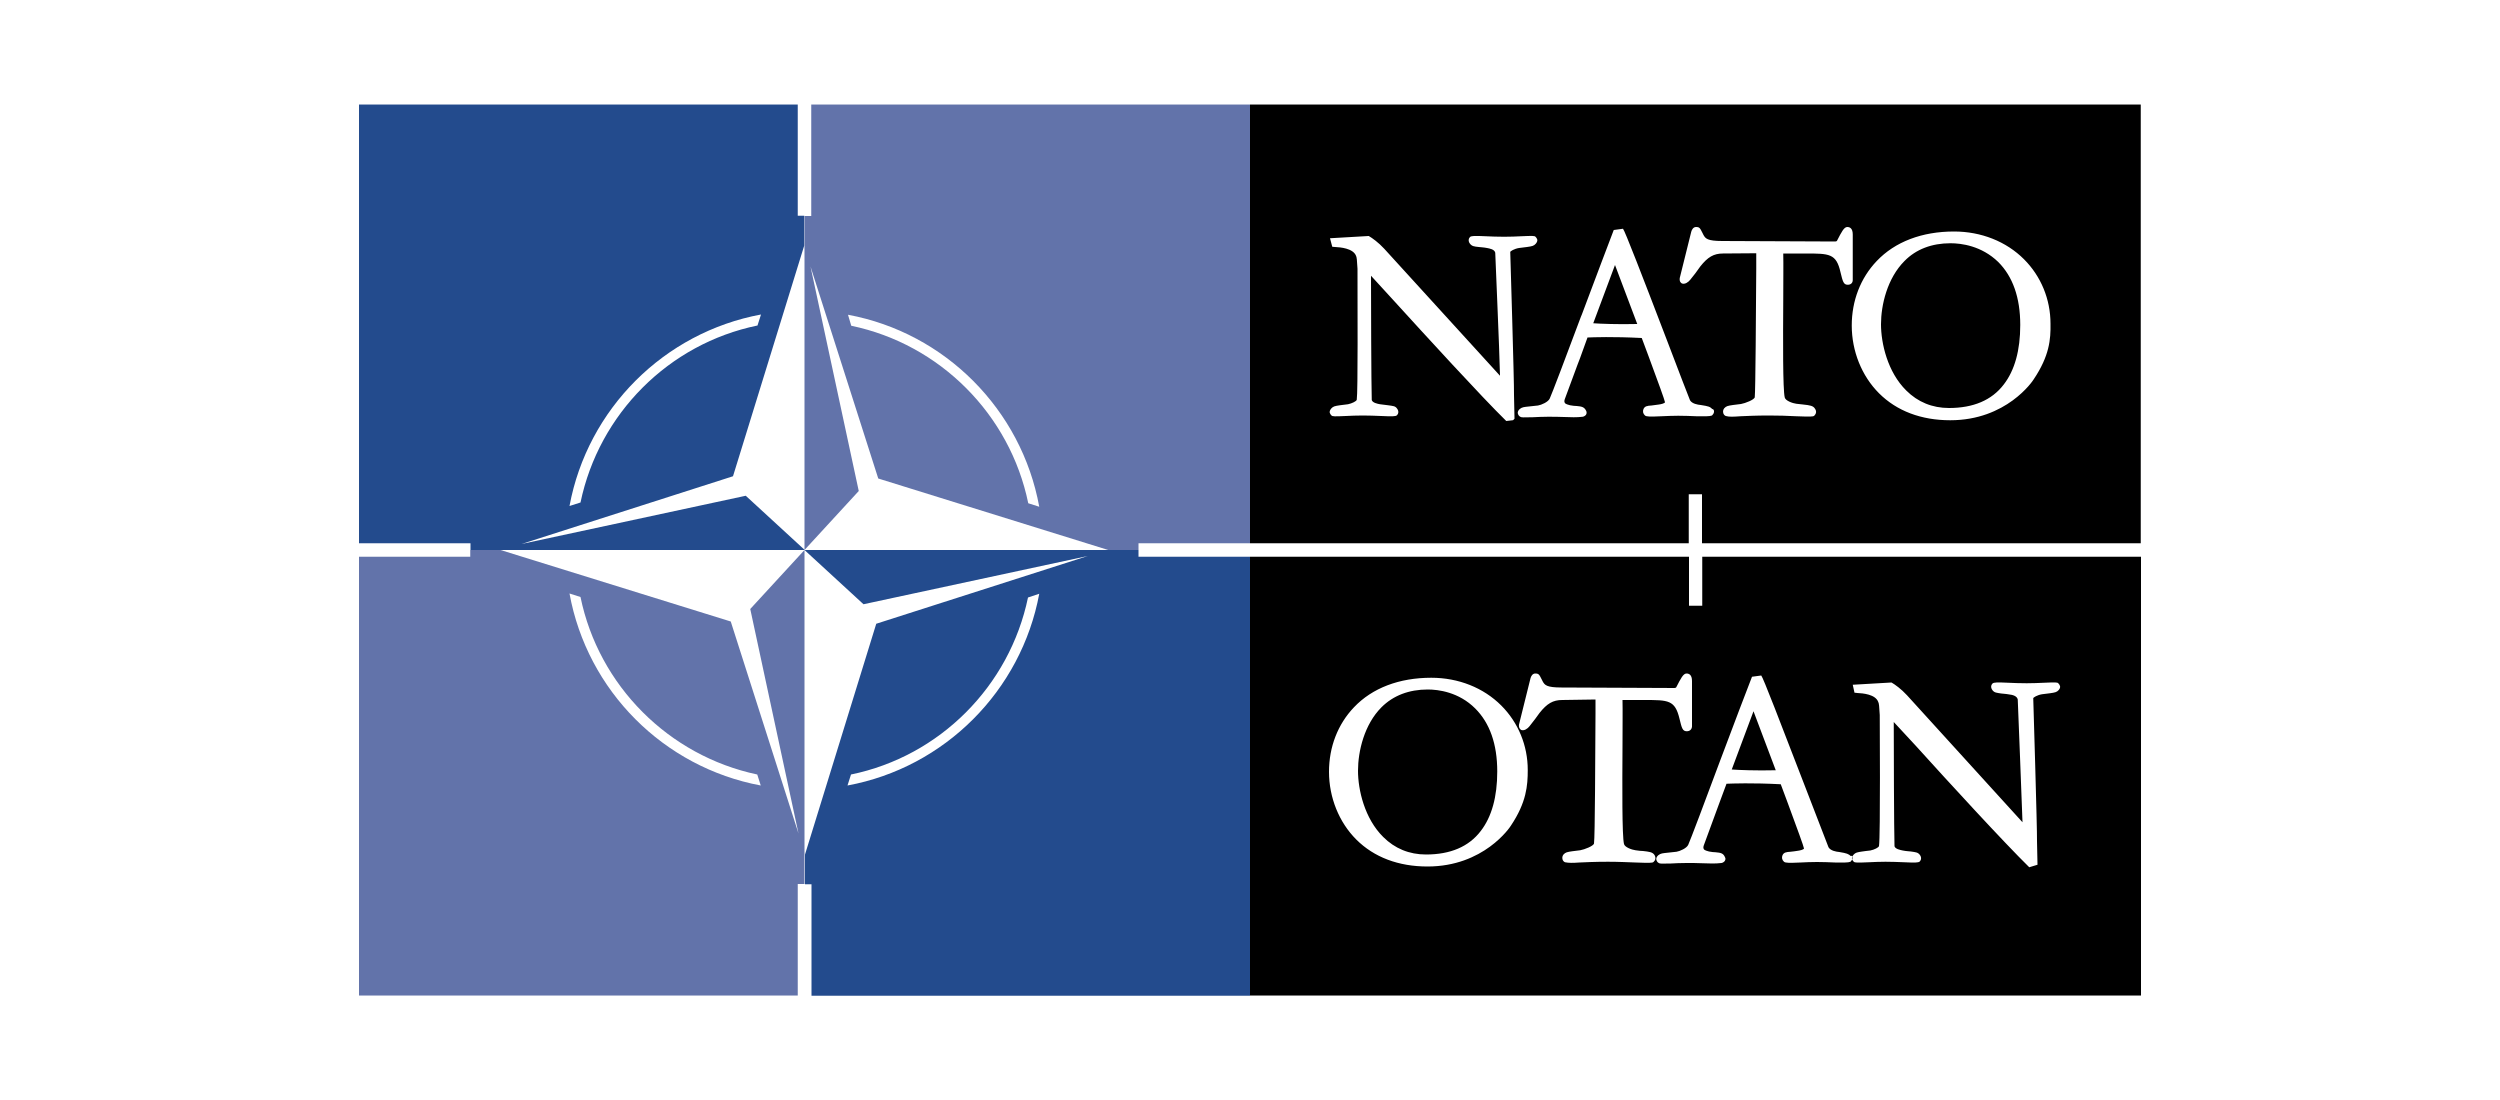 <?xml version="1.0" encoding="utf-8"?>
<!-- Generator: Adobe Illustrator 25.0.0, SVG Export Plug-In . SVG Version: 6.00 Build 0)  -->
<svg version="1.1" id="Calque_1" xmlns="http://www.w3.org/2000/svg" xmlns:xlink="http://www.w3.org/1999/xlink" x="0px" y="0px"
	 viewBox="0 0 100 44" style="enable-background:new 0 0 100 44;" xml:space="preserve">
<style type="text/css">
	.st0{fill-rule:evenodd;clip-rule:evenodd;fill:#6273AA;}
	.st1{fill-rule:evenodd;clip-rule:evenodd;fill:#234B8D;}
	.st2{fill-rule:evenodd;clip-rule:evenodd;}
</style>
<path class="st0" d="M18.81,22.27h-4.45v17.55h17.55v-4.46h0.27V22l-2.17,2.36l1.93,8.98l-2.71-8.48L20.02,22h-1.21L18.81,22.27
	L18.81,22.27L18.81,22.27z M22.78,23.74l0.44,0.14c0.73,3.55,3.53,6.35,7.07,7.1l0.14,0.44C26.54,30.69,23.49,27.63,22.78,23.74
	L22.78,23.74z"/>
<path class="st1" d="M31.91,8.63V4.18H14.36v17.55h4.46V22h13.37l-2.36-2.17l-8.97,1.93l8.46-2.71l2.85-9.23V22V8.63H31.91
	L31.91,8.63z M30.44,12.58l-0.14,0.44c-3.55,0.73-6.34,3.53-7.08,7.08l-0.44,0.14C23.5,16.36,26.56,13.3,30.44,12.58z"/>
<path class="st0" d="M50,4.18H32.45v4.46h-0.27V22l2.17-2.36l-1.93-8.98l2.71,8.48L44.33,22h1.21v-0.27H50V4.18z M33.92,12.59
	c3.88,0.72,6.94,3.79,7.65,7.68l-0.44-0.14c-0.73-3.55-3.53-6.36-7.08-7.1L33.92,12.59L33.92,12.59z"/>
<path class="st1" d="M45.54,22.27v-0.09l0,0V22H32.18l2.36,2.17l8.97-1.93l-8.46,2.71l-2.85,9.23v1.19h0.18l0,0h0.08v4.46H50V22.27
	H45.54z M41.57,23.75c-0.72,3.88-3.78,6.95-7.67,7.67l0.14-0.44c3.55-0.73,6.34-3.53,7.08-7.08L41.57,23.75z"/>
<path class="st2" d="M81.35,15.17c-0.04,0.07-1.09,1.64-3.34,1.64c-1.16,0-2.14-0.37-2.85-1.08c-0.69-0.69-1.09-1.68-1.09-2.71
	c0-0.99,0.35-1.9,1-2.58c0.73-0.77,1.81-1.18,3.09-1.18c1.09,0,2.09,0.4,2.8,1.11c0.68,0.68,1.06,1.6,1.06,2.58
	C82.03,13.57,81.98,14.23,81.35,15.17z M73.91,11.39c-0.17,0-0.2-0.13-0.29-0.5c-0.17-0.75-0.44-0.75-1.41-0.75h-0.88
	c0.01,0.4,0,1.11,0,1.85c-0.01,1.6-0.02,3.59,0.06,3.91c0.03,0.13,0.31,0.23,0.46,0.25l0.27,0.03c0.28,0.03,0.41,0.05,0.48,0.17
	c0.07,0.1,0.05,0.2-0.03,0.28c-0.05,0.04-0.15,0.04-0.72,0.02c-0.36-0.02-0.73-0.03-1.1-0.03c-0.53,0-0.88,0.02-1.13,0.03
	c-0.29,0.02-0.45,0.03-0.59-0.01c-0.05-0.02-0.09-0.07-0.1-0.12c-0.02-0.07,0-0.14,0.04-0.19c0.08-0.09,0.15-0.1,0.35-0.13
	c0.09-0.01,0.19-0.02,0.32-0.04c0.17-0.03,0.53-0.17,0.55-0.27c0.03-0.24,0.05-3.56,0.06-5.15v-0.61l-1.33,0.01
	c-0.37,0-0.61,0.14-0.91,0.52c-0.13,0.19-0.26,0.36-0.4,0.53c-0.08,0.1-0.21,0.19-0.33,0.15c-0.04-0.02-0.11-0.07-0.09-0.22
	l0.46-1.85c0.02-0.08,0.08-0.19,0.19-0.19c0.14,0,0.16,0.04,0.26,0.24l0.04,0.08c0.08,0.14,0.15,0.24,0.75,0.24l4.52,0.02
	c0.02,0,0.06-0.01,0.07-0.03c0.18-0.35,0.28-0.55,0.41-0.55c0.1,0,0.22,0.05,0.22,0.3v1.82C74.11,11.32,74.03,11.39,73.91,11.39
	L73.91,11.39z M68.56,16.48c-0.01,0.06-0.04,0.1-0.08,0.14c-0.1,0.04-0.27,0.03-0.62,0.03c-0.24-0.01-0.48-0.02-0.73-0.02
	c-0.22,0-0.45,0.01-0.67,0.02c-0.46,0.02-0.6,0.02-0.66-0.03c-0.08-0.07-0.1-0.17-0.06-0.26c0.05-0.11,0.14-0.13,0.32-0.14
	c0.08-0.01,0.18-0.02,0.3-0.04c0.07-0.01,0.22-0.04,0.24-0.09c-0.01-0.08-0.28-0.82-0.65-1.82l-0.28-0.75
	c-1.16-0.06-1.93-0.03-2.17-0.02l-0.3,0.83l-0.1,0.26l-0.51,1.38c-0.02,0.06-0.02,0.1,0,0.14c0.03,0.06,0.15,0.08,0.21,0.1
	c0.11,0.02,0.19,0.03,0.27,0.03c0.19,0.02,0.3,0.03,0.38,0.2c0.02,0.05,0.02,0.1-0.01,0.15c-0.03,0.04-0.08,0.07-0.13,0.08
	c-0.24,0.03-0.48,0.02-0.75,0.01c-0.22-0.01-0.43-0.01-0.65-0.01c-0.2,0-0.41,0.01-0.61,0.02c-0.38,0.01-0.45,0.01-0.49-0.02
	c-0.06-0.03-0.09-0.09-0.1-0.15c0-0.04,0.01-0.1,0.08-0.16c0.1-0.08,0.18-0.08,0.36-0.1c0.09-0.01,0.21-0.02,0.37-0.04
	c0.13-0.02,0.41-0.14,0.47-0.28c0.06-0.12,0.67-1.72,1.25-3.28l0.03-0.07c0.53-1.4,1.12-2.99,1.28-3.39l0.37-0.05
	c0.07,0.07,0.77,1.88,1.75,4.44c0.47,1.23,0.88,2.31,0.93,2.42c0.08,0.14,0.31,0.18,0.43,0.19c0.32,0.05,0.37,0.07,0.46,0.16
	C68.54,16.36,68.57,16.42,68.56,16.48L68.56,16.48z M60.58,16.75c-0.05,0.06-0.06,0.06-0.07,0.06l-0.26,0.03
	c-1-0.98-3.22-3.41-4.54-4.86l-0.87-0.95c0,0.89,0.01,4.36,0.03,4.97c0.03,0.11,0.22,0.15,0.33,0.17c0.14,0.02,0.24,0.03,0.32,0.04
	c0.21,0.03,0.29,0.03,0.36,0.13c0.08,0.1,0.06,0.21,0,0.27c-0.06,0.05-0.19,0.05-0.63,0.03c-0.24-0.01-0.5-0.02-0.74-0.02
	s-0.49,0.01-0.68,0.02c-0.45,0.02-0.53,0.02-0.57-0.02c-0.03-0.03-0.06-0.07-0.07-0.11c-0.01-0.04,0-0.1,0.06-0.17
	c0.08-0.09,0.15-0.1,0.35-0.13c0.08-0.01,0.19-0.02,0.32-0.04c0.15-0.03,0.34-0.12,0.35-0.18c0.05-0.3,0.03-3.89,0.03-5.24
	c-0.02-0.36-0.03-0.46-0.06-0.52c-0.12-0.3-0.63-0.34-0.84-0.35c-0.05,0-0.08-0.01-0.11-0.01L53.2,9.53l1.55-0.09
	c0.14,0.08,0.39,0.26,0.62,0.51L60,15.03c-0.03-1.25-0.16-4.07-0.19-4.92c-0.03-0.14-0.23-0.17-0.33-0.19
	c-0.15-0.03-0.27-0.03-0.33-0.04c-0.19-0.02-0.27-0.03-0.35-0.13c-0.08-0.1-0.06-0.21,0-0.27c0.06-0.05,0.19-0.05,0.63-0.03
	c0.21,0.01,0.47,0.02,0.74,0.02c0.24,0,0.49-0.01,0.68-0.02c0.45-0.02,0.53-0.02,0.57,0.02c0.03,0.03,0.06,0.07,0.07,0.11
	c0.01,0.04,0,0.1-0.06,0.17c-0.08,0.09-0.15,0.1-0.35,0.13c-0.08,0.01-0.19,0.02-0.32,0.04c-0.19,0.03-0.35,0.13-0.35,0.16
	c0,0.03,0.16,5.27,0.15,5.72l0.02,0.94L60.58,16.75L60.58,16.75z M50,4.18v17.55h17.55v-1.96h0.53v1.96h17.55V4.18H50L50,4.18z
	 M63.73,12.93c0.26,0.02,1,0.05,1.76,0.03l-0.89-2.36L63.73,12.93L63.73,12.93z M78.02,9.73c-0.75,0-1.38,0.24-1.84,0.71
	c-0.69,0.69-0.94,1.76-0.94,2.53c0,0.76,0.26,1.91,1.01,2.65c0.46,0.46,1.04,0.7,1.71,0.7c0.97,0,1.71-0.31,2.19-0.94
	c0.44-0.57,0.66-1.37,0.66-2.38c0-1.1-0.3-1.94-0.88-2.52C79.26,9.83,78.45,9.73,78.02,9.73L78.02,9.73z M82.35,27.6
	c-0.08,0.09-0.15,0.1-0.35,0.13c-0.08,0.01-0.19,0.02-0.32,0.04c-0.19,0.03-0.35,0.13-0.35,0.16s0.16,5.27,0.15,5.72l0.02,0.94
	l-0.33,0.1c-1.01-0.99-3.23-3.41-4.54-4.86l-0.88-0.95c0,0.89,0.01,4.36,0.03,4.97c0.03,0.11,0.23,0.15,0.33,0.17
	c0.15,0.03,0.26,0.03,0.33,0.04c0.19,0.03,0.27,0.03,0.35,0.13c0.08,0.1,0.06,0.21,0,0.27c-0.06,0.05-0.19,0.05-0.63,0.03
	c-0.24-0.01-0.5-0.02-0.74-0.02c-0.23,0-0.46,0.01-0.66,0.02c-0.48,0.02-0.56,0.02-0.61-0.02c-0.03-0.03-0.06-0.07-0.07-0.11
	s0-0.1,0.06-0.17c0.08-0.09,0.15-0.1,0.35-0.13c0.09-0.01,0.19-0.03,0.32-0.04c0.16-0.03,0.34-0.12,0.35-0.18
	c0.06-0.37,0.03-5.19,0.03-5.24c-0.02-0.36-0.03-0.46-0.06-0.52c-0.11-0.31-0.62-0.35-0.84-0.36c-0.06-0.01-0.08-0.01-0.11-0.01
	l-0.07-0.32l1.55-0.09c0.14,0.08,0.39,0.26,0.62,0.51l4.62,5.08c-0.04-1.24-0.16-4.05-0.19-4.91c-0.03-0.15-0.23-0.19-0.33-0.2
	c-0.16-0.03-0.27-0.03-0.33-0.04c-0.19-0.03-0.27-0.03-0.35-0.13c-0.09-0.12-0.05-0.22,0-0.27c0.06-0.05,0.19-0.05,0.63-0.03
	c0.21,0.01,0.47,0.02,0.74,0.02c0.23,0,0.46-0.01,0.69-0.02c0.46-0.02,0.53-0.02,0.57,0.02c0.03,0.03,0.06,0.07,0.07,0.11
	C82.41,27.47,82.41,27.53,82.35,27.6L82.35,27.6z M74.1,34.33c-0.01,0.06-0.04,0.1-0.08,0.14c-0.1,0.04-0.27,0.03-0.62,0.03
	c-0.24-0.01-0.48-0.02-0.72-0.02c-0.24,0-0.46,0.01-0.65,0.02c-0.47,0.02-0.61,0.02-0.67-0.03c-0.08-0.07-0.1-0.17-0.06-0.26
	c0.05-0.11,0.14-0.13,0.32-0.14c0.08-0.01,0.19-0.02,0.3-0.04c0.07-0.01,0.22-0.04,0.24-0.09c-0.01-0.08-0.27-0.79-0.65-1.82
	l-0.28-0.75c-1.15-0.06-1.93-0.03-2.17-0.02l-0.33,0.89l-0.58,1.58c-0.02,0.06-0.02,0.1,0,0.14c0.03,0.06,0.15,0.08,0.21,0.1
	c0.11,0.02,0.19,0.03,0.26,0.03c0.2,0.02,0.31,0.03,0.38,0.2c0.03,0.05,0.02,0.1-0.01,0.15c-0.03,0.04-0.08,0.07-0.13,0.08
	c-0.25,0.03-0.49,0.02-0.76,0.01c-0.21-0.01-0.42-0.01-0.64-0.01c-0.24,0-0.46,0.01-0.62,0.02c-0.37,0.01-0.45,0.01-0.49-0.02
	c-0.06-0.03-0.09-0.09-0.1-0.15c0-0.04,0.01-0.1,0.08-0.16c0.1-0.08,0.18-0.08,0.36-0.1c0.09-0.01,0.21-0.02,0.37-0.04
	c0.13-0.02,0.41-0.14,0.47-0.28c0.06-0.12,0.71-1.84,1.27-3.35c0.5-1.33,1.12-2.97,1.28-3.37l0.37-0.05
	c0.07,0.07,0.77,1.89,1.76,4.46c0.47,1.22,0.88,2.29,0.93,2.41c0.08,0.14,0.31,0.18,0.43,0.19c0.31,0.05,0.37,0.08,0.46,0.16
	C74.08,34.21,74.1,34.27,74.1,34.33L74.1,34.33z M66.14,34.48c-0.05,0.04-0.16,0.04-0.72,0.02c-0.3-0.01-0.67-0.03-1.1-0.03
	c-0.55,0-0.9,0.02-1.14,0.03c-0.28,0.02-0.43,0.02-0.58-0.01c-0.05-0.02-0.09-0.07-0.1-0.12c-0.02-0.07,0-0.14,0.04-0.19
	c0.08-0.09,0.15-0.1,0.35-0.13c0.09-0.01,0.19-0.02,0.32-0.04c0.17-0.03,0.53-0.17,0.55-0.27c0.04-0.24,0.05-3.59,0.06-5.19v-0.57
	L62.49,28c-0.37,0-0.61,0.14-0.91,0.52c-0.07,0.1-0.26,0.36-0.4,0.53c-0.08,0.1-0.21,0.19-0.33,0.15c-0.03-0.02-0.11-0.07-0.09-0.22
	l0.46-1.85c0.02-0.08,0.08-0.19,0.19-0.19c0.14,0,0.16,0.04,0.26,0.24l0.04,0.08c0.08,0.14,0.15,0.24,0.75,0.24l4.52,0.02
	c0.02,0,0.06-0.01,0.07-0.03c0.18-0.35,0.28-0.55,0.41-0.55c0.1,0,0.22,0.05,0.22,0.3v1.82c-0.01,0.12-0.09,0.19-0.21,0.19
	c-0.17,0-0.2-0.13-0.29-0.5c-0.18-0.75-0.44-0.75-1.41-0.75H64.9c0.01,0.4,0,1.11,0,1.85c-0.01,1.6-0.02,3.59,0.06,3.91
	c0.03,0.13,0.31,0.23,0.46,0.25c0.13,0.02,0.23,0.03,0.3,0.03c0.25,0.03,0.38,0.04,0.46,0.16C66.25,34.32,66.21,34.42,66.14,34.48
	L66.14,34.48z M60.44,33.02c-0.04,0.07-1.09,1.64-3.34,1.64c-1.16,0-2.14-0.37-2.85-1.08c-0.69-0.69-1.09-1.68-1.09-2.71
	c0-0.99,0.35-1.9,1-2.58c0.73-0.77,1.81-1.18,3.09-1.18c1.09,0,2.09,0.4,2.8,1.11c0.68,0.68,1.06,1.6,1.06,2.58
	C61.11,31.42,61.06,32.09,60.44,33.02L60.44,33.02z M68.09,22.27v1.96h-0.53v-1.96H50v17.55h35.64V22.27H68.09L68.09,22.27z
	 M69.27,30.78c0.26,0.02,0.99,0.05,1.76,0.03l-0.89-2.36L69.27,30.78L69.27,30.78z M57.11,27.58c-0.75,0-1.38,0.24-1.85,0.71
	c-0.69,0.69-0.94,1.76-0.94,2.54c0,0.76,0.26,1.91,1.01,2.65c0.46,0.46,1.04,0.7,1.71,0.7c0.97,0,1.71-0.31,2.19-0.94
	c0.44-0.57,0.66-1.37,0.66-2.38c0-1.1-0.3-1.94-0.88-2.52C58.35,27.68,57.53,27.58,57.11,27.58L57.11,27.58z"/>
</svg>
